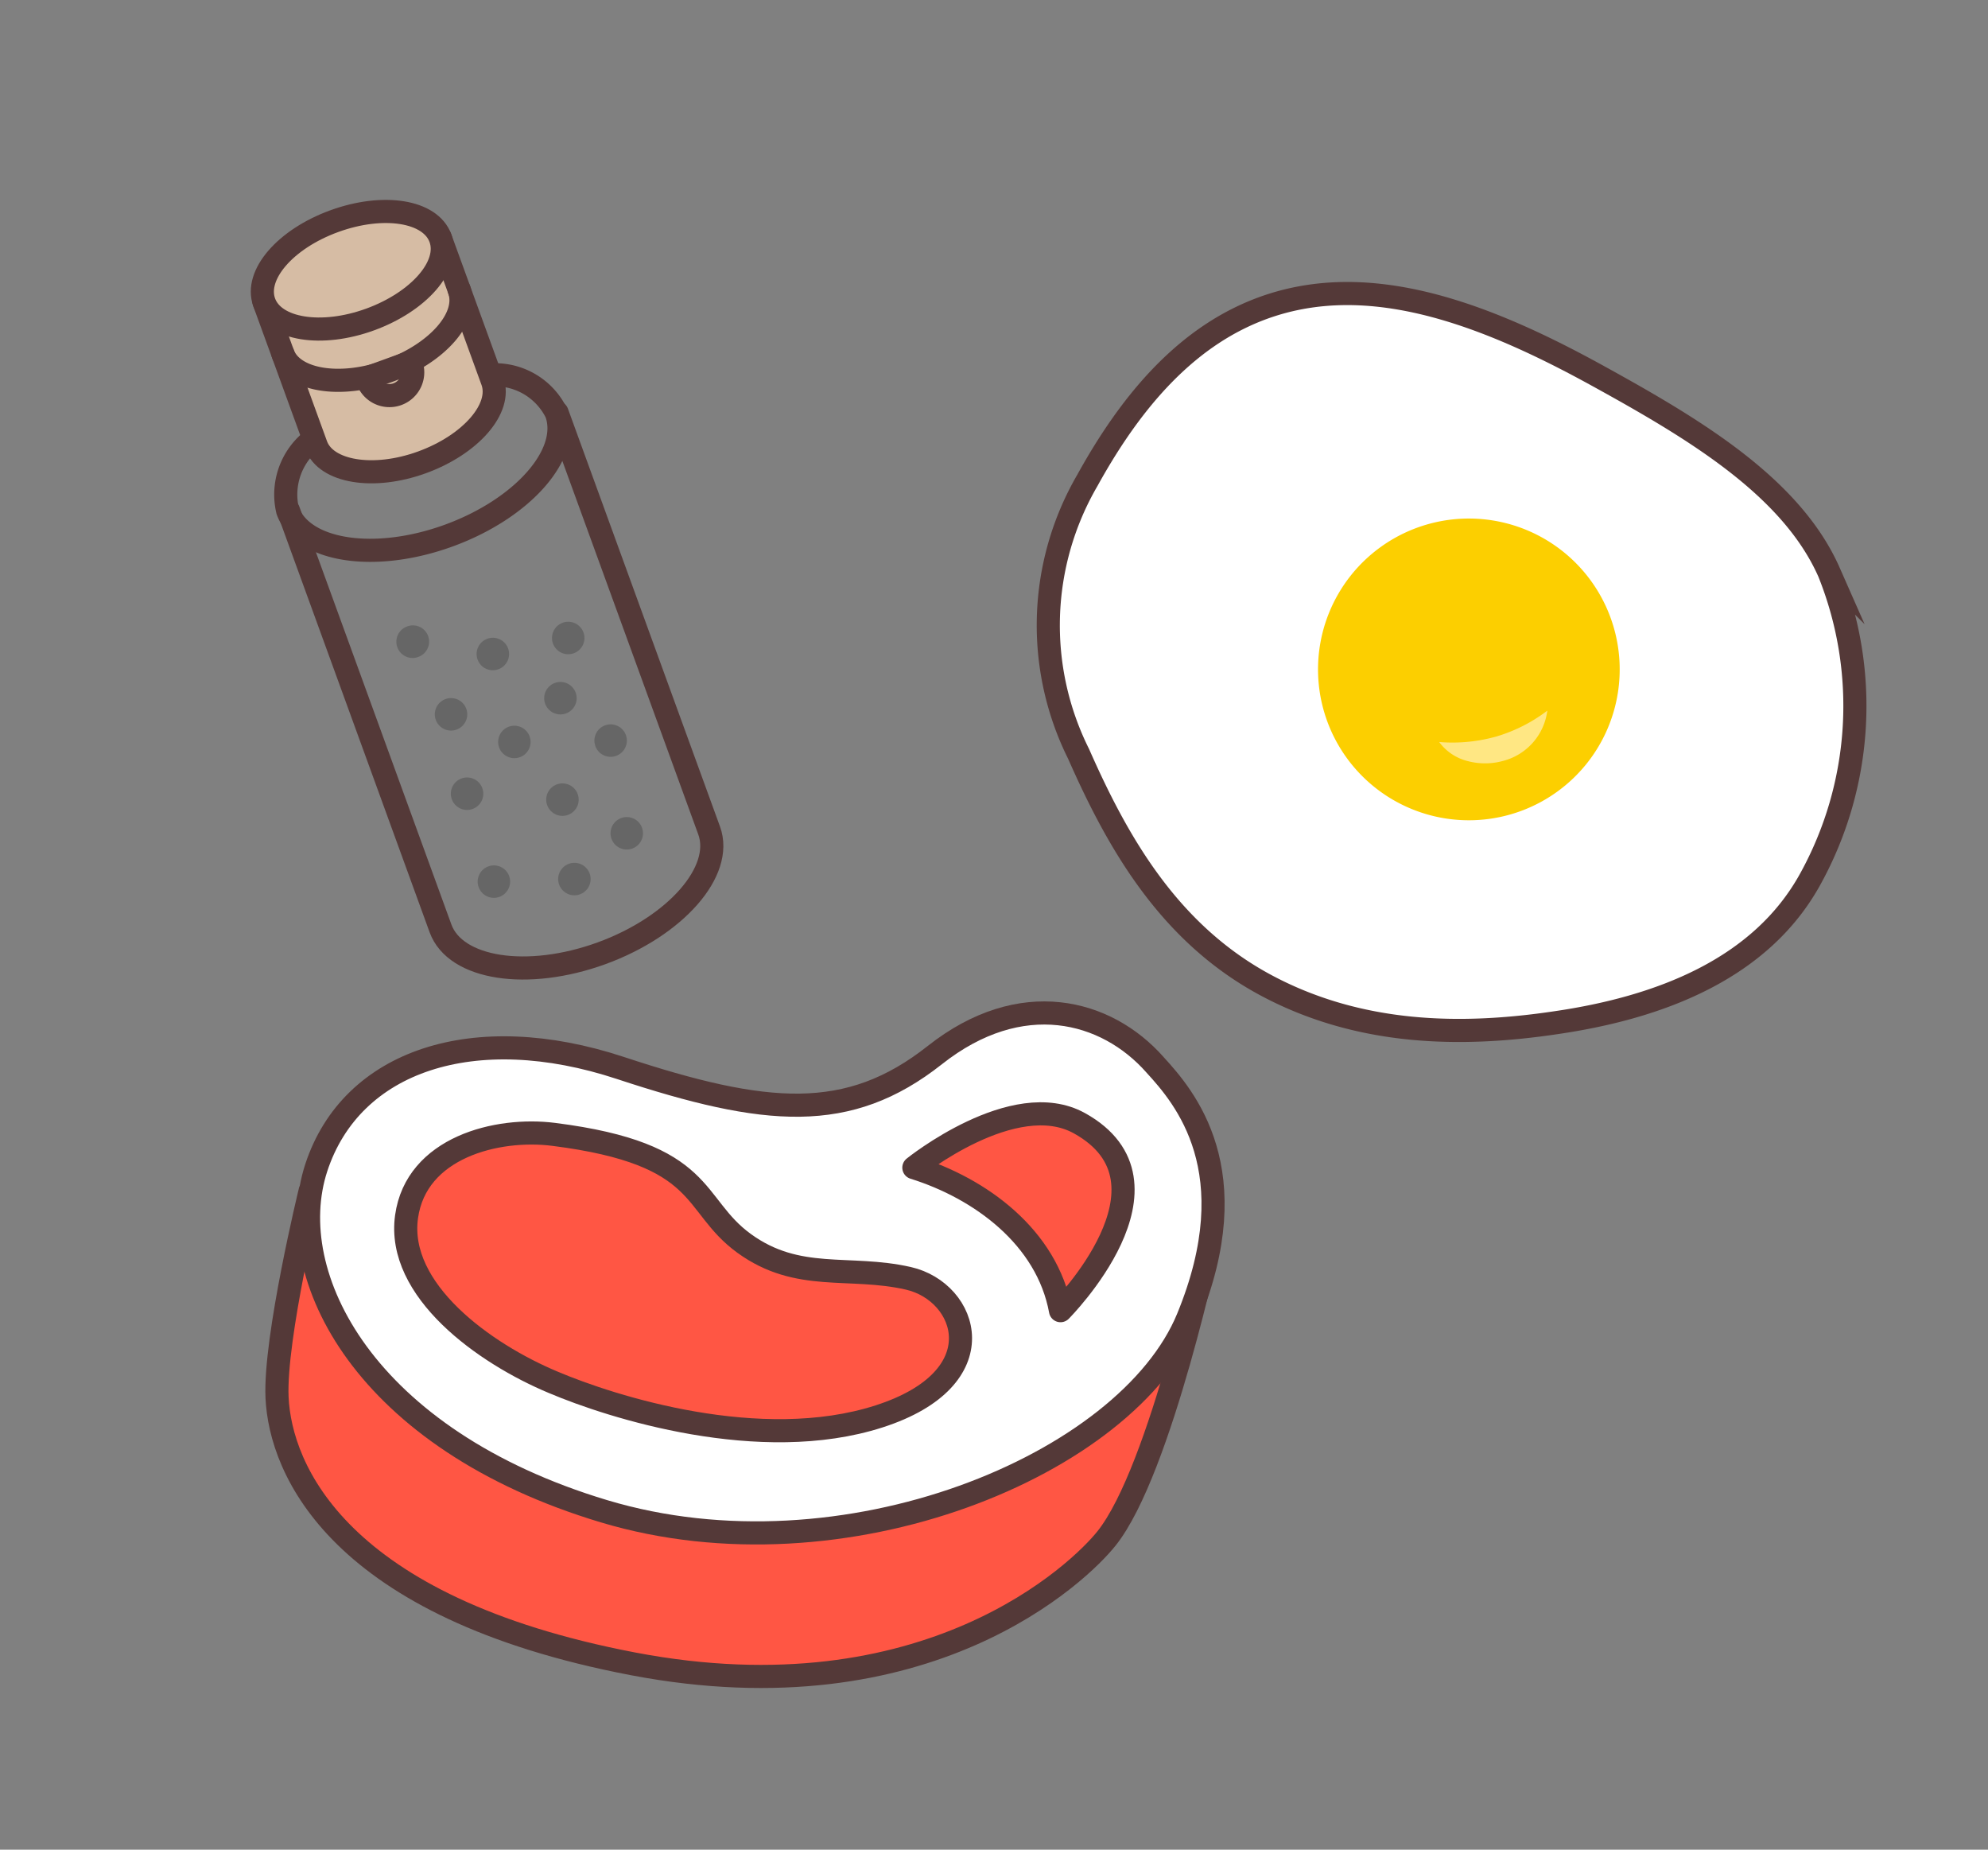 <svg xmlns="http://www.w3.org/2000/svg" width="86" height="80" fill="none"><rect width="100%" height="100%" fill="#808080" stroke="none"/><g clip-path="url('#a')"><path fill="#D6BCA4" d="m11.42 13.056 2.257 6.2c.422 1.159 2.476 1.507 4.581.74 2.105-.766 3.473-2.335 3.043-3.515l-2.256-6.2"></path><path stroke="#543938" stroke-linecap="round" stroke-linejoin="round" d="m11.42 13.056 2.257 6.2c.422 1.159 2.476 1.507 4.581.74 2.105-.766 3.473-2.335 3.043-3.515l-2.256-6.2"></path><path fill="#D6BCA4" stroke="#543938" stroke-linecap="round" stroke-linejoin="round" d="M14.462 9.565c-2.127.774-3.462 2.332-3.033 3.512.43 1.18 2.476 1.508 4.581.742 2.105-.767 3.477-2.326 3.043-3.517-.433-1.19-2.475-1.507-4.591-.737Z"></path><path stroke="#543938" stroke-linecap="round" stroke-linejoin="round" d="M12.238 15.3c.422 1.159 2.476 1.507 4.581.74 2.105-.765 3.477-2.324 3.043-3.515M13.39 19.13a2.999 2.999 0 0 0-.946 2.958c.643 1.765 3.766 2.242 6.967 1.077 3.2-1.165 5.298-3.542 4.655-5.307a2.953 2.953 0 0 0-2.525-1.646"></path><path stroke="#543938" stroke-linecap="round" stroke-linejoin="round" d="m12.477 22.077 6.579 18.076c.642 1.765 3.766 2.242 6.967 1.077 3.2-1.165 5.294-3.552 4.655-5.307l-6.58-18.077"></path><path fill="#666" d="M18.073 28.42a.702.702 0 1 0-.48-1.318.702.702 0 0 0 .48 1.319ZM24.455 30.867a.702.702 0 1 0-.48-1.318.702.702 0 0 0 .48 1.318ZM21.532 28.956a.702.702 0 1 0-.48-1.318.702.702 0 0 0 .48 1.318ZM19.723 31.565a.702.702 0 1 0-.48-1.318.702.702 0 0 0 .48 1.318ZM22.91 31.85a.701.701 0 1 1-1.318.48.701.701 0 0 1 1.318-.48ZM24.806 28.259a.702.702 0 1 0-.48-1.319.702.702 0 0 0 .48 1.319ZM26.627 32.701a.702.702 0 1 0-.48-1.318.702.702 0 0 0 .48 1.318ZM20.43 34.994a.702.702 0 1 0-.48-1.319.702.702 0 0 0 .48 1.319ZM24.556 35.25a.702.702 0 1 0-.48-1.319.702.702 0 0 0 .48 1.319ZM22.026 37.892a.703.703 0 0 1-.956.876.702.702 0 1 1 .956-.876ZM25.073 38.686a.702.702 0 1 0-.48-1.319.702.702 0 0 0 .48 1.319ZM27.338 36.706a.702.702 0 1 0-.48-1.319.702.702 0 0 0 .48 1.319Z"></path><path stroke="#543938" stroke-linecap="round" stroke-linejoin="round" d="M15.871 16.35a1.007 1.007 0 1 0 1.883-.685l-1.883.685Z"></path></g><g clip-path="url('#b')"><path fill="#FF5644" d="M13.415 51.517s-1.546 6.355-1.43 8.929c.145 3.112 2.635 9.077 15.393 11.516 12.759 2.438 19.352-3.988 20.49-5.424 2.355-2.945 4.488-13.102 4.488-13.102"></path><path stroke="#543938" stroke-linecap="round" stroke-linejoin="round" d="M13.415 51.517s-1.546 6.355-1.43 8.929c.145 3.112 2.635 9.077 15.393 11.516 12.759 2.438 19.352-3.988 20.49-5.424 2.355-2.945 4.488-13.102 4.488-13.102"></path><path fill="#fff" stroke="#543938" stroke-linecap="round" stroke-linejoin="round" d="M49.96 46.047c-2.097-2.37-5.787-3.362-9.522-.411-3.736 2.95-7.297 2.636-13.603.554-6.306-2.081-11.63-.34-13.154 4.317-1.523 4.657 2.094 11.746 12.447 14.856 10.352 3.111 22.648-2 25.261-8.362 2.614-6.362-.141-9.549-1.43-10.954Z"></path><path fill="#FF5644" stroke="#543938" stroke-linecap="round" stroke-linejoin="round" d="M23.962 49.064c-2.469-.316-5.96.567-6.375 3.56-.442 3.184 3.36 5.916 6.345 7.162 2.517 1.068 8.958 3.127 14.095 1.475 5.136-1.652 3.837-5.388 1.269-5.972-2.567-.585-4.772.182-7.104-1.51s-1.545-3.866-8.23-4.715ZM46.69 48.578c-2.827-1.564-7.157 1.924-7.157 1.924 2.878.898 5.759 3.006 6.344 6.186 0 0 5.502-5.514.814-8.11Z"></path></g><g clip-path="url('#c')"><path fill="#fff" d="M54.623 42.536c-4.14-2.28-6.322-6.207-7.963-9.928a12.462 12.462 0 0 1 .38-11.833c2.14-3.876 5.084-7.283 9.598-7.96 4.027-.602 8.328 1.153 12.469 3.433 4.14 2.28 8.377 4.785 10.018 8.505a15.498 15.498 0 0 1-.805 13.252c-2.13 3.89-6.496 5.57-11.006 6.227-4.027.602-8.53.588-12.691-1.696Z"></path><path stroke="#543938" stroke-miterlimit="10" d="M54.623 42.536c-4.14-2.28-6.322-6.207-7.963-9.928a12.462 12.462 0 0 1 .38-11.833c2.14-3.876 5.084-7.283 9.598-7.96 4.027-.602 8.328 1.153 12.469 3.433 4.14 2.28 8.377 4.785 10.018 8.505a15.498 15.498 0 0 1-.805 13.252c-2.13 3.89-6.496 5.57-11.006 6.227-4.027.602-8.53.588-12.691-1.696Z"></path><path fill="#FCCF00" d="M57.11 27.857a6.525 6.525 0 1 0 12.886 2.058 6.525 6.525 0 0 0-12.886-2.058Z"></path><path fill="#FFE783" d="M66.936 30.736a2.578 2.578 0 0 1-1.91 2.173c-.502.14-1.03.142-1.533.009a2.175 2.175 0 0 1-1.234-.825 7.004 7.004 0 0 0 2.46-.235 6.84 6.84 0 0 0 2.217-1.122Z"></path></g><defs><clipPath id="a"><path fill="#fff" d="m7.93 11.34 12.687-4.617 11.927 32.772-12.685 4.617z"></path></clipPath><clipPath id="b"><path fill="#fff" d="m15.875 36.76 38.942 8.278L48.023 77 9.081 68.723z"></path></clipPath><clipPath id="c"><path fill="#fff" d="m83.3 15.982-5.08 31.82-35.987-5.747 5.08-31.82z"></path></clipPath></defs></svg>